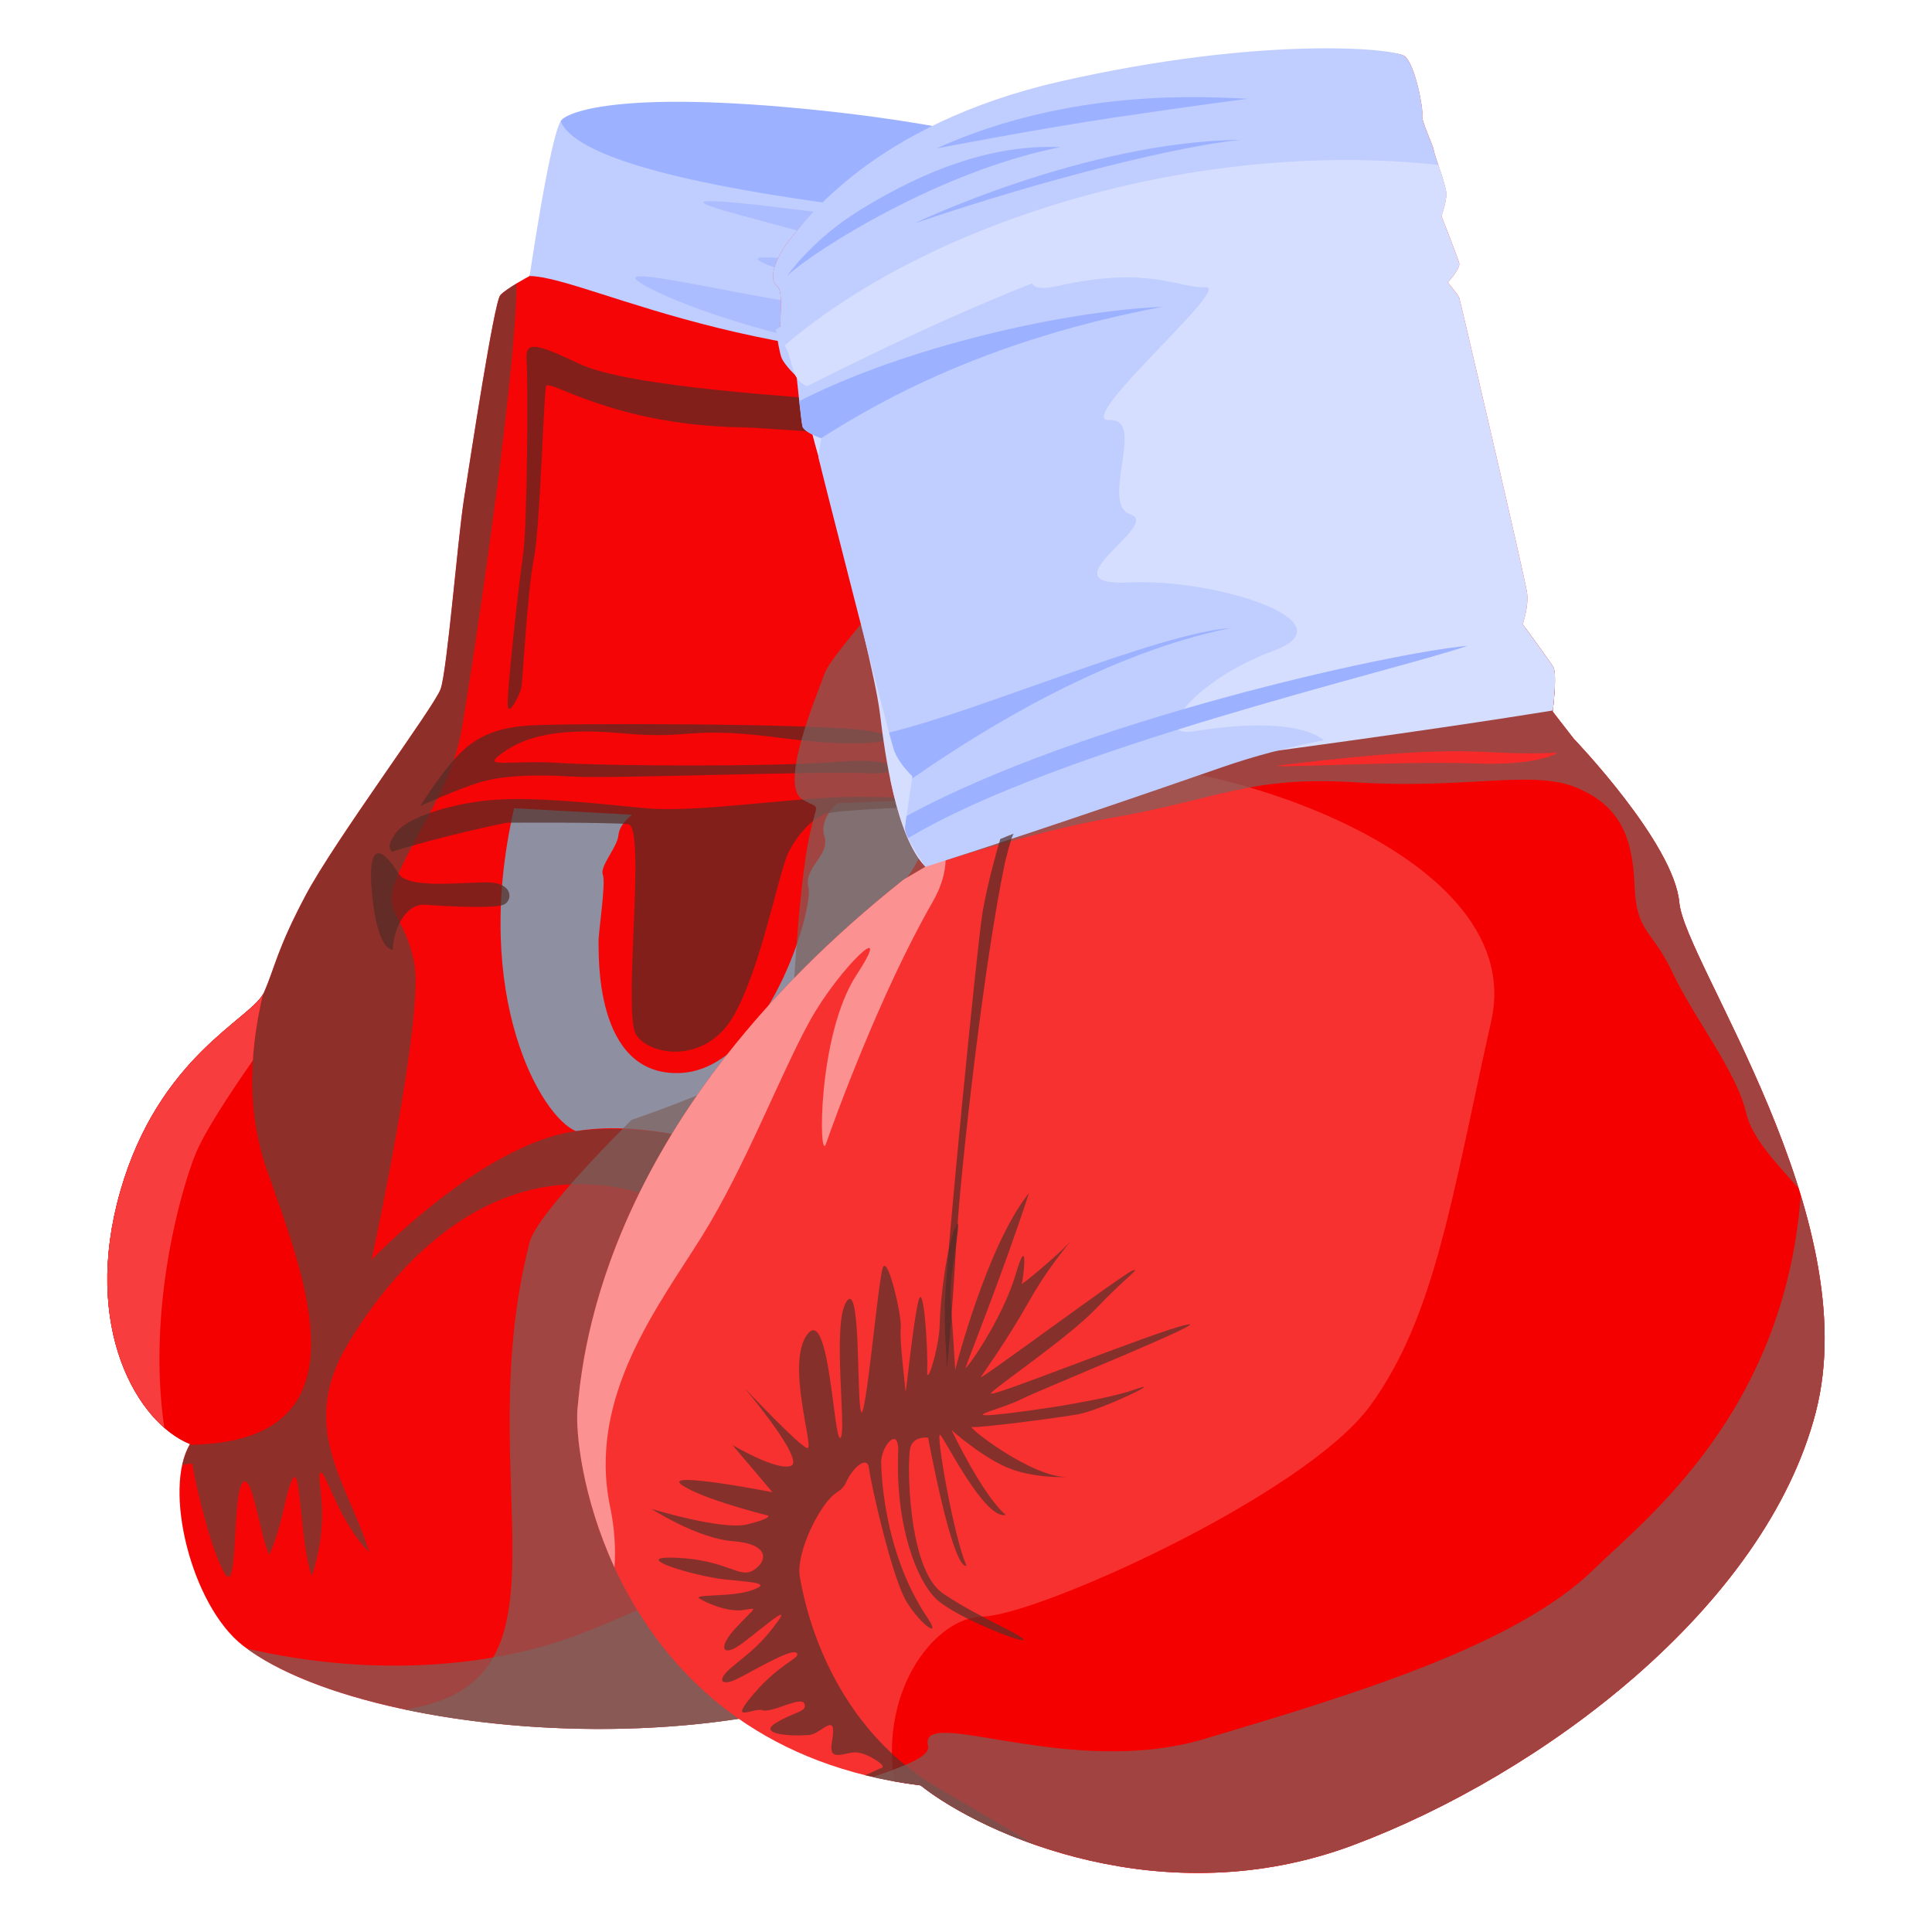 <svg width="360" height="360" viewBox="0 0 360 360" fill="none" xmlns="http://www.w3.org/2000/svg">
<g clip-path="url(#clip0_4159_7587)">
<path d="M109.71 34.4C106.33 26.58 103.82 24.1 104.47 22.6C105.07 21.21 114.25 16.51 153.07 20.6C191.88 24.69 211.7 33.36 211.11 36.94C210.62 39.92 204.35 42.75 192.82 48.16C176.09 56.01 143.86 55.05 131.22 50.18C118.58 45.31 109.73 34.39 109.73 34.39L109.71 34.4Z" fill="#9CB1FF"/>
<path d="M154.6 43.98C113.13 38.59 106.38 33.48 104.33 36.83C102.28 40.179 98.69 51.429 98.69 51.429C98.69 51.429 94.35 53.73 93.21 55.01C92.07 56.289 87.63 85.45 86.44 93.07C85.25 100.68 83.31 125.06 82.09 128.41C80.87 131.76 62.39 156.58 56.97 166.79C51.55 177 51.3 180.11 49.17 184.95C47.04 189.79 29.7 196.56 22.42 221.95C15.14 247.35 25.64 265.17 35.42 269.07C30.33 277.4 35.62 299.17 45.31 306.67C70.75 326.38 161.36 332.07 190.82 294.82C190.82 294.82 209.62 266.56 210.7 237.17C211.48 215.91 200.93 204.91 200.93 204.91C200.93 204.91 203.29 198.82 201.82 196.29C200.35 193.76 204.97 187.58 203.47 185.37C201.97 183.16 206.21 180.06 203.89 176.19C201.56 172.32 203.92 172.57 202.23 170.4C200.54 168.23 204.91 162.73 201.92 159.96C198.93 157.19 200.97 155.76 199.73 152.04C198.49 148.32 197.43 148.68 197.43 148.68C197.43 148.68 201.03 135.11 202.45 122.39C203.86 109.67 204.2 89.359 206.22 82.779C208.24 76.21 208.59 71.79 209.48 70.329C210.37 68.879 204.53 65.559 204.53 65.559C204.53 65.559 207.5 60.33 205.2 58.319C202.91 56.309 210.07 51.63 209.16 49.279C208.25 46.929 210.94 40.219 209.98 39.01C209.02 37.8 196.05 49.359 154.59 43.98H154.6Z" fill="#F50505"/>
<g style="mix-blend-mode:multiply" opacity="0.7">
<path d="M204.95 218.29C201.46 261.54 124.28 299.81 102.76 306.31C88.93 310.49 68.8 312.46 46 307.18C72.34 326.47 161.62 331.75 190.82 294.82C190.82 294.82 209.62 266.56 210.7 237.17C211.12 225.7 208.24 217.22 205.5 211.84C205.3 214 205.12 216.15 204.94 218.29H204.95Z" fill="#7D615C"/>
</g>
<path d="M95.8 150.599C87.74 185.709 100.92 208.279 107.36 210.779C118.29 208.919 130.37 212.279 138.34 214.289C141.47 211.699 163.29 187.019 165.2 176.269C167.11 165.509 162.51 168.909 167.11 165.509C171.71 162.109 175.61 148.869 175.61 148.869L156.04 149.689C156.04 149.689 152.57 152.419 153.63 155.929C154.69 159.439 149.64 161.659 150.65 165.399C151.66 169.149 142.96 199.269 126.72 199.939C110.47 200.609 111.65 177.069 111.53 175.689C111.4 174.309 112.96 164.539 112.33 162.989C111.7 161.439 115.04 157.859 115.23 155.669C115.41 153.479 117.78 151.819 117.78 151.819L95.79 150.599H95.8Z" fill="#8E8FA0"/>
<g style="mix-blend-mode:multiply" opacity="0.7">
<path d="M203.55 258.11C202.84 256.9 195.95 249.86 197.15 254.29C198.35 258.72 204.19 264.43 203.31 263.9C202.43 263.37 193.06 255.56 194.27 257.77C195.48 259.98 201.05 273.25 200.41 271.83C199.77 270.41 190.53 258.21 192.68 263.8C194.83 269.39 198.23 281.55 196.72 279.58C195.21 277.62 186.71 259.79 188.06 263.72C189.41 267.65 192.86 287.8 191.74 288.75C190.62 289.7 188.8 277.96 186.75 269.8C184.71 261.64 183.59 266.53 184.61 271.39C185.63 276.25 189.17 286.71 189.05 292.39C188.93 298.07 184.01 280.15 184.21 283.58C184.41 287.01 185.77 298.63 184.8 296.48C183.82 294.33 181.09 291.7 181.92 295.62C182.75 299.54 177.27 304.84 177.75 302.44C177.97 301.32 177.33 296.19 176.75 291.75C176.02 297.35 172.55 303 168.69 307.32C163.56 313.07 168.94 303.06 171.06 299.19C173.18 295.32 164.9 303.59 160.12 307.35C155.34 311.11 167.06 296.81 160.5 300.24C153.94 303.67 150.21 298.02 154.83 297.35C159.45 296.68 164.8 291.38 162.41 289.84C160.01 288.3 163.59 283.18 162.48 282.63C161.37 282.08 150.72 283.31 143.56 283.55C136.4 283.79 147.33 279.75 154.41 278.37C161.49 276.99 162.96 270.94 161.78 271.23C160.6 271.52 148.87 273.97 146.55 274.12C144.23 274.28 133.51 271.96 142.64 271.9C163.24 271.76 164.09 266.01 163.16 264.79C162.23 263.57 151.98 267.79 147.86 268.52C143.74 269.25 135.81 266.94 141.79 266.99C147.77 267.04 159.63 262.02 163.1 260.35C166.57 258.68 160.78 255.23 160.78 255.23C160.78 255.23 150.56 262.66 141.04 256.21C148.09 257.23 155.34 253.75 158.37 252.26C161.4 250.77 157.44 249.26 157.44 249.26C157.44 249.26 146.84 255.28 138.27 251.49C148.19 252.69 157.76 244.58 157.76 244.58C157.76 244.58 144.45 228.63 118.3 221.99C92.15 215.35 74.28 234.69 64.83 250.41C55.38 266.13 64.87 276.35 68.79 289.19C63.07 283.72 60.38 273.04 59.65 274.49C58.92 275.94 61.75 282.5 58.1 293.67C55.9 287.65 56.06 272.82 54.56 275.54C53.06 278.26 52.95 283.37 50.18 289.73C48.44 286.34 46.91 273.49 45.08 276.48C43.25 279.47 44.39 297.11 41.95 293.3C39.51 289.49 36.63 277.56 35.8 272.67C35.8 272.67 35.13 272.8 33.97 272.95C34.29 271.48 34.78 270.16 35.44 269.08C25.66 265.18 15.16 247.36 22.44 221.96C29.72 196.56 47.05 189.79 49.19 184.96C51.32 180.12 51.57 177.01 56.99 166.8C62.41 156.59 80.89 131.76 82.11 128.42C83.33 125.07 85.28 100.69 86.46 93.08C87.65 85.47 92.09 56.3 93.23 55.02C93.77 54.4 95.06 53.56 96.25 52.84C96.14 71.32 87.36 128.82 85.86 136.77C84.09 146.16 77.81 154.81 74.26 162.77C70.71 170.73 75.34 169.65 77.2 179.57C79.06 189.49 69.23 234.77 69.23 234.77C69.23 234.77 89.87 213.06 107.39 210.77C124.91 208.48 148.21 216.8 151.99 219.85C155.77 222.9 158.62 234.32 160.92 235.84C163.21 237.37 181.57 240.83 184.57 241.98C187.57 243.13 193.97 245.24 188.06 246.29C182.15 247.34 161.59 240.54 163.45 242.76C165.31 244.99 178.93 251.99 182.03 252.72C185.13 253.45 183.63 256.7 181.52 255.92C179.42 255.14 166.46 250.76 166.01 250.97C165.56 251.18 166.2 252.51 167.77 256.8C169.34 261.08 178.26 263.38 180.7 263.87C183.14 264.37 184.76 259.6 185.52 257.83C186.28 256.06 185.08 255.65 185.72 254.6C186.36 253.55 187.52 254.56 189.68 250.75C191.85 246.94 195.12 245.55 196.03 240.36C196.94 235.17 199.38 235.67 200.5 240.96C201.62 246.25 197.75 242.03 202.23 249.48C206.71 256.93 204.29 259.31 203.57 258.1L203.55 258.11Z" fill="#63413B"/>
</g>
<path d="M35.35 269.21C35.35 269.21 35.4 269.12 35.42 269.08C25.64 265.18 15.14 247.36 22.42 221.96C29.53 197.13 46.25 190.11 48.99 185.29C46.16 197.32 46.29 208.01 49.61 217.63C56.4 237.31 69.81 268.77 35.35 269.21Z" fill="#F50000"/>
<path opacity="0.7" d="M143.71 219.04C154.61 218.06 166.86 211.9 179.61 215.32C192.37 218.74 207.43 209.47 192.13 208.72C176.83 207.97 143.71 219.04 143.71 219.04Z" fill="#522C25"/>
<path opacity="0.7" d="M199.55 199.67C192.89 200.24 157.78 211.12 152.15 212.81C146.52 214.5 138.74 216.07 138.74 216.07C145.57 213.26 182.37 197.67 185.53 195.85C188.69 194.03 196.26 188.44 193.76 188.3C191.26 188.16 174.9 194.56 168.58 191.8C162.26 189.04 168.09 190.66 174.17 189.91C180.25 189.16 188.39 185.26 190.27 184.03C192.15 182.8 171.08 183.53 168.14 181.94C165.19 180.35 169.3 179.77 173.02 180.64C176.75 181.52 190.38 182.91 195.31 180.97C200.24 179.03 201.91 176.32 201.91 176.32C201.91 176.32 174.01 175.67 169.79 174.5C165.56 173.33 166.42 170.81 170.92 171.81C173.98 172.49 190.54 169.64 201.95 168.09C201.8 169.02 201.81 169.84 202.26 170.41C203.95 172.58 201.59 172.33 203.92 176.19C206.25 180.06 202.01 183.16 203.5 185.37C204.99 187.58 200.38 193.77 201.85 196.29C202.24 196.97 202.36 197.91 202.32 198.91C201.29 199.32 200.35 199.59 199.57 199.65L199.55 199.67Z" fill="#522C25"/>
<path opacity="0.7" d="M201.37 77.86C203.08 75.93 173.41 76.19 161.02 75.02C149.19 73.91 117.19 72.25 107.77 67.72C98.99 63.5 97.85 63.81 98.13 67.33C98.41 70.85 98.29 97.63 97.46 103.36C96.62 109.09 94.31 130.02 94.63 131.69C94.95 133.36 96.94 129.28 97.16 128.09C97.38 126.9 98.31 109.82 99.48 104.09C100.65 98.36 101.31 73.53 101.75 71.98C102.2 70.43 114.16 79.25 138.3 79.63C146.26 79.76 195.24 84.8 201.38 77.85L201.37 77.86Z" fill="#522C25"/>
<path opacity="0.7" d="M161.06 136.059C151.48 134.799 105.46 134.719 98.5 135.189C91.54 135.649 87.78 137.889 84.53 141.629C81.28 145.369 78.32 150.189 78.32 150.189C78.32 150.189 85.96 146.709 89.96 145.619C93.96 144.529 99.63 144.269 106.71 144.709C113.79 145.139 154.89 143.589 161.67 144.089C168.45 144.599 168.62 140.909 156.49 141.919C144.36 142.929 113.09 142.739 104.1 142.159C95.11 141.579 89.79 143.189 93.2 140.609C96.61 138.029 102.09 135.359 115.83 136.629C129.57 137.899 127.43 135.139 145.82 137.539C164.22 139.939 170.64 137.339 161.07 136.079L161.06 136.059Z" fill="#522C25"/>
<path opacity="0.7" d="M73.11 158.699C82.75 155.639 94.43 153.299 94.43 153.299C94.43 153.299 113.66 153.189 117.06 153.579C120.45 153.969 115.99 188.839 118.53 192.799C121.07 196.759 131.34 198.319 136.56 189.519C141.77 180.719 145.14 162.249 147 158.669C148.86 155.089 151.75 152.239 153.96 151.599C156.17 150.959 174.14 149.929 175.67 150.679C177.2 151.429 176.29 161.819 177.09 162.129C177.89 162.439 195.59 164.839 196.81 162.299C198.03 159.759 198.81 150.929 197.09 150.229C195.37 149.529 172.48 148.599 160.5 148.479C148.52 148.349 130.13 151.579 119.96 150.569C109.79 149.559 99.85 148.529 92.45 149.009C85.05 149.489 76.22 152.059 73.88 155.069C71.54 158.079 73.13 158.699 73.13 158.699H73.11Z" fill="#522C25"/>
<path opacity="0.7" d="M73.18 176.969C73.27 173.319 75.51 168.289 79.29 168.589C83.07 168.889 92.06 169.319 93.82 168.589C95.59 167.859 95.67 164.479 90.92 164.419C86.17 164.359 76.01 165.729 74.23 162.749C72.45 159.769 68.3 154.679 69.28 166.039C70.27 177.399 73.17 176.959 73.17 176.959L73.18 176.969Z" fill="#522C25"/>
<path d="M209.25 49.75C209.45 52.26 203.53 56.27 205.47 58.29C207.58 60.49 204.53 65.57 204.53 65.57C204.53 65.57 204.6 65.61 204.71 65.67C145.51 72.25 110.08 51.65 98.69 51.43C98.69 51.43 102.42 25.95 104.47 22.6C106.36 27.11 117.28 33.07 158.75 38.46C200.22 43.85 210.3 37.84 211.11 36.94C211.11 36.94 209.09 47.74 209.25 49.75Z" fill="#C0CDFF"/>
<path d="M47.12 197.59C47.37 193.65 47.99 189.55 49 185.29C46.26 190.11 29.54 197.14 22.43 221.96C16.35 243.18 22.68 259.1 30.62 266.04C27.36 244.04 33.69 221.71 36.48 214.92C38.08 211.03 42.5 204.22 47.12 197.59Z" fill="#F73D3D"/>
<path d="M211.02 37.379C199.3 43.049 178.63 42.929 158.54 40.329C133.36 37.069 123.21 36.119 137.82 40.049C152.43 43.979 175.43 50.109 162.81 49.459C150.19 48.809 136.33 46.509 142.89 49.289C149.45 52.069 181.26 59.609 161.74 58.139C142.22 56.669 108.65 47.289 121.09 53.719C128.61 57.609 147.39 64.099 168.49 66.519C179.01 67.219 190.66 67.129 203.42 65.789C203.8 65.719 204.17 65.649 204.55 65.569C204.54 65.569 204.52 65.549 204.52 65.549C204.52 65.549 207.57 60.469 205.46 58.269C203.52 56.249 209.44 52.239 209.24 49.729C209.1 47.959 210.64 39.389 211.02 37.359V37.379Z" fill="#ACBDFF"/>
<path d="M202.09 56.83C204.47 56.14 206.98 53.2 206.69 52.92C196.7 54.53 179.2 56.39 154.48 50.85C167.87 55.96 185.38 57.94 202.09 56.83Z" fill="#9CB1FF"/>
<g style="mix-blend-mode:multiply" opacity="0.7">
<path d="M200.94 204.919C200.94 204.919 203.3 198.829 201.83 196.299C200.36 193.769 204.98 187.589 203.48 185.369C201.99 183.159 206.22 180.059 203.9 176.189C201.57 172.319 203.93 172.569 202.24 170.399C200.55 168.229 204.92 162.729 201.93 159.959C198.94 157.179 200.98 155.759 199.74 152.039C198.5 148.319 197.44 148.679 197.44 148.679C197.44 148.679 201.04 135.109 202.46 122.389C203.87 109.669 204.21 89.359 206.23 82.779C208.25 76.209 208.6 71.789 209.49 70.329C210.38 68.879 204.54 65.559 204.54 65.559C204.54 65.559 207.51 60.329 205.21 58.319C202.92 56.309 210.08 51.629 209.17 49.279C208.26 46.929 210.95 40.219 209.99 39.009C209.24 38.049 201.08 41.559 177.4 41.939C174.89 47.899 172.11 54.929 169.68 53.499C162.82 49.459 161.78 59.279 169.16 58.409C176.54 57.539 168.56 65.109 171.27 65.389C173.98 65.669 176.75 69.429 177.52 71.439C178.29 73.449 175.64 75.349 175.63 77.759C175.62 80.169 179.63 86.139 177.95 92.729C176.27 99.319 155.36 120.809 153.67 125.459C151.98 130.109 145.12 146.349 149.54 148.969C153.96 151.589 151.59 147.569 149.72 162.669C147.85 177.769 148.08 189.339 146.34 194.469C144.6 199.599 117.68 208.679 117.68 208.679C117.68 208.679 100.11 225.969 98.7 231.449C87.15 276.299 109.42 313.389 75.42 318.539C113.02 326.489 168.89 322.579 190.84 294.829C190.84 294.829 209.64 266.569 210.72 237.179C211.5 215.919 200.95 204.919 200.95 204.919H200.94Z" fill="#7D615C"/>
</g>
<path d="M168.38 163.89C112.83 207.99 108.62 251.66 107.63 262.27C106.64 272.88 115.07 325.7 171.53 332.68C183.4 342.06 216.94 356.95 252.06 343.84C287.18 330.73 328.87 299.65 338.33 263.19C347.79 226.74 313.91 179.25 312.91 168.16C311.91 157.07 293.23 137.64 293.23 137.64L289.32 132.6C289.32 132.6 290.21 125.49 289.42 124.24C288.63 122.99 283.73 116.29 283.73 116.29C283.73 116.29 284.9 113.06 284.54 110.41C284.18 107.76 272.12 56.11 271.92 55.52C271.72 54.93 269.78 52.62 269.78 52.62C269.78 52.62 272.17 50.09 271.9 49.02C271.63 47.95 268.59 40.26 268.59 40.26C268.59 40.26 269.59 37.55 269.49 35.97C269.39 34.39 267.28 28.9 267.15 27.94C267.02 26.98 264.81 22.55 265.02 21.45C265.23 20.35 263.72 11.95 261.7 10.43C259.68 8.91 228.75 7.32 194.34 17.41C159.93 27.5 149.69 41.66 147.38 44.4C145.07 47.14 142.89 51.83 144.72 53.2C146.55 54.57 144.42 62.15 146.12 64.24C147.81 66.33 147.12 70.7 150.33 71.89C148.59 76.29 157.65 99.61 158.07 104.41C158.49 109.21 163.1 125.72 164 133.12C164.9 140.52 167.02 155.97 172.46 161.49L168.39 163.88L168.38 163.89Z" fill="#F73030"/>
<path d="M171.53 332.68C169.85 332.47 168.22 332.22 166.62 331.94C163.93 314.47 174.47 301.37 183.02 301.23C193.27 301.07 243.24 278.54 255.34 261.91C267.44 245.28 270.55 223.01 277.88 190.2C285.21 157.39 219.31 138.33 196.88 142.75C178.83 146.31 228.11 130.68 289.74 127.15C289.7 129.6 289.32 132.6 289.32 132.6L293.23 137.64C293.23 137.64 311.9 157.07 312.91 168.16C313.91 179.25 347.79 226.73 338.33 263.19C328.87 299.64 287.18 330.72 252.06 343.84C216.94 356.95 183.4 342.06 171.53 332.68Z" fill="#F50000"/>
<g style="mix-blend-mode:multiply" opacity="0.7">
<path d="M252.89 145.79C232.68 144.5 227.49 148.86 206.97 152.42C192.27 154.97 172.45 161.51 172.45 161.51C168.34 157.34 166.12 147.51 164.9 139.75C172.4 135.64 182.21 129.98 195.76 121.33C221.74 104.73 257.37 109.22 284.2 116.94C285.44 118.65 288.78 123.24 289.42 124.25C290.21 125.49 289.32 132.61 289.32 132.61L293.23 137.65C293.23 137.65 311.9 157.08 312.91 168.17C313.55 175.24 327.54 197.09 335.16 221.45C330.93 216.65 326.46 212.14 325.31 207.18C323.55 199.59 315.5 189.47 311.67 181.26C307.84 173.06 304.91 173.98 304.57 164.96C304.23 155.94 301.8 150.04 293.62 146.71C285.44 143.38 273.08 147.08 252.88 145.79H252.89Z" fill="#7D615C"/>
</g>
<path d="M107.63 262.27C108.62 251.66 112.83 207.99 168.38 163.89L172.45 161.5C169.24 158.25 167.19 151.55 165.86 145.09C171.96 148.79 180.46 156.45 173.77 168.09C163.95 185.17 155.28 209.17 153.92 213.11C152.56 217.05 152.24 192.92 159.6 181.66C166.96 170.4 156.43 180.22 150.89 190.25C145.36 200.28 138.87 217.4 130.84 230.29C122.82 243.18 109.38 260.28 113.69 280.79C114.54 284.82 114.74 288.68 114.5 292.07C108.49 279.01 107.19 266.8 107.62 262.27H107.63Z" fill="#FB9191"/>
<path d="M231.68 140.73C210.5 143.56 189.86 151.94 172.38 161.43C166.99 155.85 164.88 140.5 163.99 133.13C163.09 125.73 158.48 109.22 158.06 104.42C157.64 99.62 148.58 76.3 150.32 71.9C147.17 70.73 147.77 66.51 146.2 64.38C173.35 41.1 222.82 25.85 268 30.73C268.65 32.67 269.43 35.03 269.49 35.98C269.58 37.56 268.59 40.27 268.59 40.27C268.59 40.27 271.63 47.96 271.9 49.03C272.17 50.1 269.78 52.63 269.78 52.63C269.78 52.63 271.71 54.95 271.92 55.53C272.12 56.12 284.18 107.77 284.54 110.42C284.9 113.07 283.73 116.3 283.73 116.3C283.73 116.3 288.63 123.01 289.42 124.25C290.13 125.37 289.49 131.24 289.35 132.39C280.33 133.85 262.12 136.65 231.67 140.73H231.68Z" fill="#D6DEFF"/>
<path d="M147.73 68.65C147.24 67.08 147.01 65.34 146.11 64.24C144.42 62.15 146.54 54.58 144.71 53.2C142.88 51.82 145.05 47.14 147.37 44.4C149.69 41.66 162.51 23.17 197.47 15.2C234.74 6.71 259.67 8.92 261.7 10.44C263.72 11.96 265.24 20.35 265.02 21.46C264.8 22.57 267.01 26.99 267.15 27.95C267.28 28.91 269.4 34.4 269.49 35.98C269.49 36.12 269.49 36.26 269.49 36.42C240.42 35.64 183.4 40.12 147.73 68.66V68.65Z" fill="#C0CDFF"/>
<g style="mix-blend-mode:multiply" opacity="0.7">
<path d="M192.9 343.76C183.45 340.46 175.97 336.18 171.53 332.68C167.9 332.23 164.48 331.59 161.24 330.79C162.79 330.1 163.89 329.54 164.3 329.41C165.34 329.09 161.75 326.71 159.65 326.54C157.54 326.37 154.35 328.55 154.99 324.77C155.63 320.99 155.07 320.89 153.08 322.23C151.09 323.57 150.86 323.24 149.34 323.36C147.81 323.47 140.98 323.22 144.58 321.04C148.18 318.86 150.46 319 149.89 317.46C149.32 315.92 143.88 319.25 142.08 318.68C140.28 318.11 135.48 321.44 140.48 315.58C145.48 309.72 149.45 308.92 148.41 307.98C147.38 307.04 139.51 311.86 137.04 312.99C134.57 314.13 133.18 313.24 136.6 310.45C140.03 307.66 141.92 306.25 144.89 302.18C147.87 298.11 140.45 304.83 137.54 306.74C134.63 308.65 133.69 306.97 137.25 303.18C140.81 299.39 141.36 299.54 138.52 300C135.68 300.45 131.65 298.71 130.34 297.86C129.03 297.01 136.41 297.64 140.03 296.34C143.65 295.05 141.02 294.88 135.29 294.33C129.56 293.77 116.6 289.85 126.1 290.27C135.61 290.69 137.81 294.29 140.47 292.54C143.13 290.79 143.3 287.68 136.61 287.18C129.92 286.68 121.4 281.16 121.4 281.16C121.4 281.16 134.59 285.2 139.24 284.05C143.89 282.9 143.15 282.41 143.15 282.41C143.15 282.41 130.79 279.35 127.03 276.68C123.27 274.01 143.93 278.05 143.93 278.05L136.48 269.25C136.48 269.25 144.68 274.14 147.39 273.14C150.1 272.14 138.76 258.66 138.76 258.66C138.76 258.66 149.02 269.57 150.43 269.83C151.84 270.09 146.33 253.96 150.46 248.61C154.59 243.25 155.35 268.9 156.6 267.92C157.84 266.94 154.98 246.73 157.71 242.56C160.44 238.39 159.6 260.27 160.42 262.97C161.24 265.67 163.57 239.15 164.47 236.3C165.37 233.46 168.11 245.43 167.84 247.46C167.57 249.49 168.69 258.32 168.73 259.31C168.77 260.3 170.19 245.87 171.17 242.3C172.15 238.72 172.93 251.77 172.77 255.33C172.62 258.89 175.06 250.82 175.1 246.7C175.15 242.58 176.38 232.17 178.05 228.63C179.73 225.1 176.75 237.56 177.13 242.31C177.51 247.07 177.99 255.25 177.99 255.25C177.99 255.25 183.82 232.16 191.74 222.3C187.03 236.81 180.18 253.86 179.95 254.8C179.71 255.74 186.73 246 189.24 237.51C191.75 229.01 190.67 238.59 190.39 239.17C190.1 239.75 196.52 234.36 198.86 231.96C201.19 229.56 196.27 234.48 191.83 242.33C187.4 250.18 183.29 255.72 182.77 256.6C182.25 257.49 209.16 237.47 210.99 236.77C212.82 236.07 209.54 238.23 204.32 243.74C199.11 249.24 185.66 258.3 184.64 259.61C183.63 260.92 214.94 248.21 221 246.86C227.06 245.51 193.89 258.9 190.47 260.64C187.05 262.38 181.29 263.64 183.71 263.71C186.13 263.78 204.89 261.26 211.36 258.95C217.84 256.63 205.18 262.77 200.88 263.53C196.58 264.29 182.23 266.12 181.1 265.9C179.97 265.68 192.02 275.23 198.82 275.23C198.82 275.23 192.47 275.54 187.54 273.39C182.61 271.24 177.31 266.48 177.31 266.48C177.31 266.48 183.09 278.64 187.41 282.28C183.5 283.25 176.12 268.19 175.19 267.36C174.25 266.52 177.77 286.75 180.11 291.76C177.44 292.49 172.94 267.88 172.94 267.88C172.94 267.88 170.19 267.51 169.61 269.8C169.03 272.1 169.05 292.42 175.72 296.92C182.4 301.42 189.34 304.04 190.66 305.42C191.97 306.8 178.03 301.42 174.4 297.9C170.77 294.38 166.84 284.26 167.36 270.58C167.56 265.34 163.94 269.71 164.21 272.78C164.21 272.78 164.21 288.69 172.78 301.38C175.58 305.53 171.64 302.87 168.94 298.49C166.24 294.12 162.24 276.37 161.94 273.68C161.64 270.98 158.85 273.57 157.76 276.01C156.67 278.45 155.76 277.24 153.21 281.06C150.66 284.88 148.46 290.65 149.04 293.83C149.62 297.01 153.46 320.62 174.81 333.15C178.46 335.3 186.39 339.94 192.9 343.76Z" fill="#56302A"/>
</g>
<path d="M290.24 140.26C274.75 140.99 276.05 138.08 239.29 142.51C231.68 143.43 260.85 141.72 274.69 142.26C286.88 142.73 290.24 140.26 290.24 140.26Z" fill="#F72929"/>
<path d="M246.68 137.9C241.28 133.73 227.98 135.35 222.45 136.27C214.19 137.65 222.65 126.66 237.3 121.26C251.95 115.86 226.47 107.75 210.4 108.53C194.34 109.31 216.57 97.78 210.68 95.87C204.78 93.96 213.72 77.91 206.75 78.28C199.78 78.66 229.69 53.28 224.66 53.52C219.63 53.76 214.14 49.44 197.11 53.29C185.93 55.81 196.28 44.91 204.7 37.13C183.79 41.49 162.69 49.62 144.57 61.4C144.89 63.42 145.28 65.87 145.66 66.74C146.31 68.19 148.44 70.16 148.44 70.16C148.44 70.16 149.28 78.38 149.53 79.45C149.78 80.52 153.07 81.7 153.07 81.7C153.07 81.7 152.42 84.63 152.51 85.25C152.6 85.86 165.69 137.27 166.59 139.79C167.49 142.31 170.02 144.66 170.02 144.66C170.02 144.66 168.76 152.84 168.63 154.3C168.51 155.62 171.79 160.55 172.45 161.52C181.15 158.76 198.66 153.06 227.64 142.99C233.83 140.84 240.22 139.18 246.68 137.92V137.9Z" fill="#C0CDFF"/>
<path d="M148.93 74.75C149.16 76.83 149.41 78.93 149.53 79.44C149.76 80.42 152.49 81.47 152.99 81.66C164.09 74.58 184.06 63.31 216.57 57.18C197.84 57.98 168.34 64.8 148.93 74.75Z" fill="#9CB1FF"/>
<path d="M170.03 144.649C170.03 144.649 170.01 144.809 169.96 145.079C184.63 134.839 207.09 121.519 229.26 117.029C215.63 118.039 182.95 132.349 165.67 136.499C166.15 138.279 166.48 139.449 166.59 139.779C167.49 142.299 170.02 144.649 170.02 144.649H170.03Z" fill="#9CB1FF"/>
<path d="M273.47 120.34C259.47 121.57 201.62 134.22 168.92 152.06C168.78 153.08 168.67 153.91 168.63 154.29C168.6 154.67 168.85 155.36 169.24 156.16C197.3 139.4 259.2 125.18 273.47 120.34Z" fill="#9CB1FF"/>
<path d="M150.32 71.9C147.17 70.73 147.77 66.51 146.2 64.38C173.35 41.1 222.82 25.85 268 30.73C268.65 32.67 269.43 35.03 269.49 35.98C269.58 37.56 268.59 40.27 268.59 40.27C245.93 38.86 224.27 41.82 205.24 48.09C187.67 53.88 166.7 63.72 150.29 72.01C150.3 71.97 150.31 71.93 150.32 71.89V71.9Z" fill="#D6DEFF"/>
<path d="M146.69 51.38C151.91 46.53 175.34 31.76 197.57 27.43C182.75 26.71 168.99 33.75 160.16 39.19C151.34 44.63 146.69 51.38 146.69 51.38Z" fill="#9CB1FF"/>
<path d="M170.42 41.61C195.9 32.96 220.23 27.11 231.24 26.05C202.08 26.39 170.42 41.61 170.42 41.61Z" fill="#9CB1FF"/>
<path d="M174.5 27.66C199.71 16.25 224.78 18.08 232.5 18.4C232.5 18.4 223.1 19.6 208.26 21.8C193.42 23.99 174.5 27.66 174.5 27.66Z" fill="#9CB1FF"/>
<path opacity="0.7" d="M187.22 160.94C183.44 178.82 179 217.4 178.19 231.59C177.38 245.78 176.31 257.22 176.38 254.54C176.45 251.86 175.96 249.95 176.06 243.05C176.16 236.15 182.04 176.34 183.07 170.12C184.1 163.91 186.39 156.34 186.39 156.34C186.39 156.34 189.29 155.14 188.89 155.38C188.49 155.62 187.21 160.93 187.21 160.93L187.22 160.94Z" fill="#522C25"/>
<g style="mix-blend-mode:multiply" opacity="0.7">
<path d="M172.93 325.339C171.05 317.519 199.16 331.56 224.37 324.04C251.86 315.84 282.43 306.689 297.04 292.369C306.32 283.269 332.48 263.349 335.55 222.729C339.62 236.209 341.65 250.379 338.33 263.189C328.87 299.639 287.18 330.719 252.06 343.839C216.94 356.949 183.4 342.059 171.53 332.679C168.42 332.299 165.46 331.759 162.64 331.119C168.49 329.119 173.4 327.269 172.93 325.339Z" fill="#7D615C"/>
</g>
</g>
<defs>
<clipPath id="clip0_4159_7587">
<rect width="320" height="340" fill="white" transform="translate(20 9)"/>
</clipPath>
</defs>
</svg>
